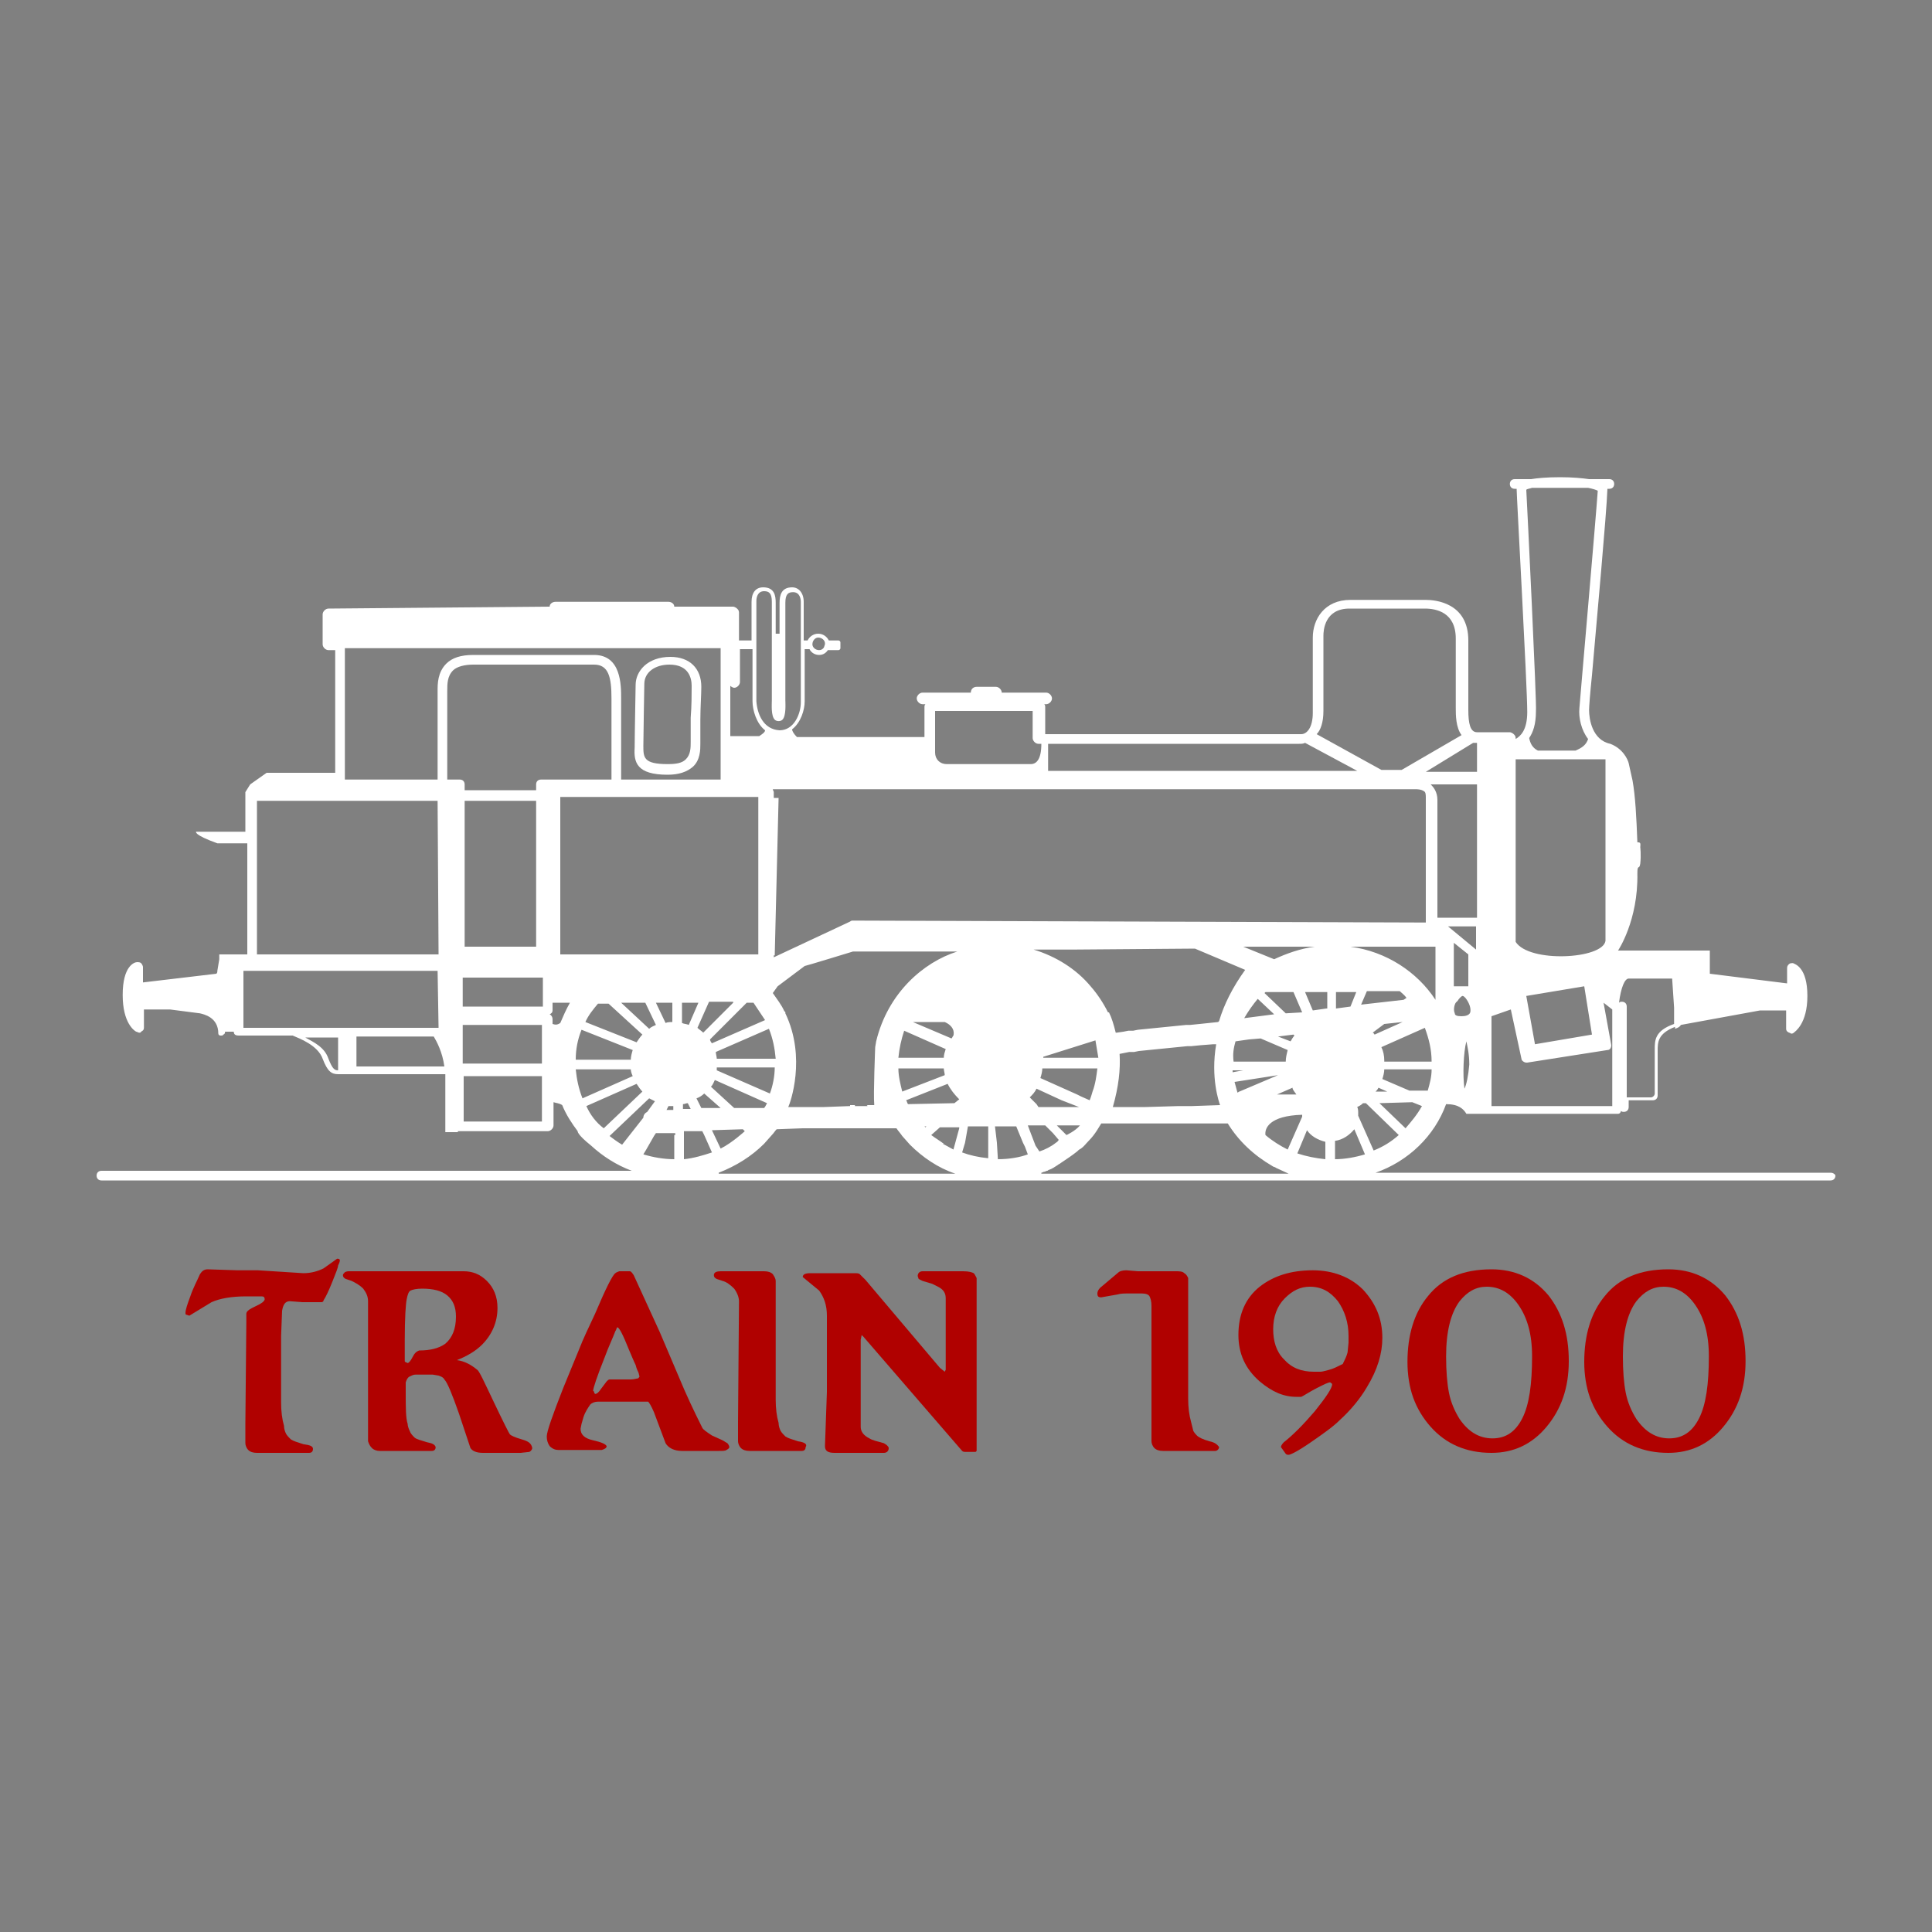 <svg xmlns="http://www.w3.org/2000/svg" xmlns:xlink="http://www.w3.org/1999/xlink" id="Layer_1" x="0px" y="0px" viewBox="0 0 200 200" style="enable-background:new 0 0 200 200;" xml:space="preserve"><rect x="0" y="0" width="200" height="200" fill="#808080" stroke="none"/><style type="text/css">	.st0{display:none;}	.st1{display:inline;}	.st2{enable-background:new    ;}	.st3{fill:#C9D300;}	.st4{fill:#FFFFFF;}	.st5{fill:none;}	.st6{fill:#B00100;}</style><g class="st0">	<g class="st1">		<g>			<g class="st2">				<g>					<path class="st3" d="M27.3,61.6c0.1,0,0.3,0,0.4,0c0.1,0,0.3,0,0.4,0c0.1,0,0.3,0,0.4,0c0.1,0,0.3,0,0.4,0.1      c0.2,0.1,0.4,0.1,0.5,0.2c0.1,0.1,0.2,0.2,0.2,0.2c0,0.1,0,0.2-0.1,0.3c-0.1,0.1-0.2,0.2-0.5,0.3c-0.1,0-0.2,0.1-0.3,0.1      c-0.1,0-0.2,0.1-0.3,0.1c-0.1,0-0.2,0-0.4,0.1c-0.1,0-0.3,0-0.4,0c-0.2,0-0.3,0-0.5,0c-0.2,0-0.3,0-0.5,0c-0.1,0-0.3,0-0.4-0.1      c-0.1,0-0.3-0.1-0.4-0.1c-0.2-0.1-0.4-0.1-0.5-0.2c-0.1-0.1-0.1-0.2-0.1-0.3c0-0.1,0.1-0.2,0.2-0.3c0.1-0.1,0.3-0.2,0.5-0.2      c0.1,0,0.2-0.1,0.3-0.1c0.1,0,0.2,0,0.3-0.1c0.1,0,0.2,0,0.3-0.1C27.1,61.6,27.2,61.6,27.3,61.6z"></path>				</g>				<g>					<path class="st3" d="M22.2,62.2C22.2,62.2,22.3,62.2,22.2,62.2c0.1,0,0.2,0,0.2,0c0,0,0.1,0,0.1,0c0,0,0.1,0,0.1,0      c0.3,0,0.5,0,0.8,0.1c0.2,0,0.4,0.1,0.6,0.1c0.1,0.1,0.3,0.1,0.3,0.2c0.1,0.1,0.1,0.2,0,0.3c-0.1,0.1-0.2,0.2-0.3,0.3      c-0.1,0.1-0.3,0.2-0.5,0.2c-0.2,0.1-0.4,0.1-0.7,0.2c-0.2,0-0.5,0.1-0.8,0.1c0,0-0.1,0-0.1,0c0,0-0.1,0-0.1,0c0,0-0.1,0-0.1,0      c0,0-0.1,0-0.1,0c-0.3,0-0.6,0-0.8-0.1c-0.2,0-0.4-0.1-0.6-0.2c-0.1-0.1-0.2-0.2-0.3-0.2c0-0.1,0-0.2,0.1-0.3      c0.1-0.1,0.2-0.2,0.3-0.2c0.1-0.1,0.3-0.1,0.5-0.2c0.2-0.1,0.4-0.1,0.6-0.1C21.7,62.2,22,62.2,22.2,62.2z"></path>				</g>				<g>					<path class="st3" d="M32.1,62.2C32.1,62.2,32.1,62.2,32.1,62.2C32.2,62.2,32.2,62.2,32.1,62.2c0.1,0,0.1,0,0.1,0c0,0,0,0,0,0      c0.3,0,0.6,0,0.9,0c0.3,0,0.5,0.1,0.8,0.1c0.2,0.1,0.4,0.1,0.6,0.2c0.2,0.1,0.3,0.2,0.3,0.3c0.1,0.1,0,0.2,0,0.3      c-0.1,0.1-0.2,0.2-0.3,0.3c-0.2,0.1-0.4,0.2-0.6,0.2c-0.3,0.1-0.5,0.1-0.9,0.1c0,0,0,0,0,0c0,0,0,0,0,0c0,0,0,0,0,0      c0,0,0,0,0,0c-0.3,0-0.7,0-1,0c-0.3,0-0.6-0.1-0.8-0.2c-0.2-0.1-0.4-0.1-0.6-0.2c-0.1-0.1-0.2-0.2-0.2-0.3c0-0.1,0-0.2,0.1-0.3      c0.1-0.1,0.2-0.2,0.4-0.2c0.2-0.1,0.4-0.1,0.6-0.2C31.6,62.3,31.8,62.3,32.1,62.2z"></path>				</g>				<g>					<path class="st3" d="M19,63.9c0.1,0,0.3,0,0.4,0c0.1,0,0.3,0,0.4,0c0.1,0,0.2,0,0.4,0c0.1,0,0.2,0,0.3,0.1      c0.2,0.1,0.4,0.1,0.5,0.2c0.1,0.1,0.2,0.2,0.2,0.3c0,0.1-0.1,0.2-0.2,0.4c-0.1,0.1-0.3,0.2-0.6,0.4c-0.1,0.1-0.3,0.1-0.5,0.2      c-0.2,0.1-0.3,0.1-0.5,0.1c-0.2,0-0.4,0.1-0.5,0.1c-0.2,0-0.4,0-0.6,0.1c-0.1,0-0.3,0-0.4,0c-0.1,0-0.3,0-0.4,0      c-0.1,0-0.3,0-0.4-0.1c-0.1,0-0.2,0-0.3-0.1c-0.2-0.1-0.4-0.2-0.5-0.3c-0.1-0.1-0.1-0.2-0.1-0.3c0-0.1,0.1-0.2,0.3-0.4      c0.1-0.1,0.4-0.2,0.6-0.3c0.1-0.1,0.3-0.1,0.4-0.2c0.2,0,0.3-0.1,0.5-0.1c0.2,0,0.3-0.1,0.5-0.1C18.6,63.9,18.8,63.9,19,63.9z"></path>				</g>				<g>					<path class="st3" d="M21.2,65.8C21.2,65.8,21.3,65.8,21.2,65.8c0.1,0,0.1,0,0.1,0c0,0,0,0,0.1,0c0,0,0,0,0.1,0      c0.4,0,0.7,0,1,0.1c0.3,0,0.6,0.1,0.8,0.2c0.2,0.1,0.4,0.2,0.5,0.3c0.1,0.1,0.1,0.3,0.1,0.5c0,0.2-0.1,0.3-0.3,0.5      c-0.2,0.2-0.4,0.3-0.7,0.4c-0.3,0.1-0.6,0.2-0.9,0.3c-0.3,0.1-0.7,0.1-1.1,0.2c0,0,0,0-0.1,0c0,0,0,0-0.1,0c0,0,0,0-0.1,0      c0,0,0,0-0.1,0c-0.4,0-0.8,0-1.1-0.1c-0.3-0.1-0.6-0.2-0.8-0.3c-0.2-0.1-0.3-0.3-0.4-0.4c-0.1-0.1,0-0.3,0-0.5      c0.1-0.2,0.2-0.3,0.4-0.4c0.2-0.1,0.4-0.3,0.7-0.4c0.3-0.1,0.6-0.2,0.9-0.3C20.5,65.9,20.9,65.8,21.2,65.8z"></path>				</g>				<g>					<path class="st3" d="M27.2,66.8C27.2,66.8,27.2,66.8,27.2,66.8c0.1,0,0.1,0,0.1,0c0,0,0,0,0.1,0c0,0,0,0,0.1,0      c0.4,0,0.8,0,1.1,0.1c0.3,0.1,0.7,0.1,0.9,0.2c0.3,0.1,0.5,0.2,0.7,0.4c0.2,0.2,0.3,0.3,0.3,0.5c0,0.2,0,0.4-0.2,0.5      c-0.1,0.2-0.3,0.3-0.6,0.5c-0.3,0.1-0.6,0.3-0.9,0.4c-0.4,0.1-0.8,0.2-1.2,0.2c0,0,0,0-0.1,0c0,0,0,0-0.1,0c0,0,0,0-0.1,0      c0,0,0,0-0.1,0c-0.5,0-0.9,0-1.3-0.1c-0.4-0.1-0.7-0.2-1-0.3c-0.3-0.1-0.5-0.3-0.6-0.5c-0.1-0.2-0.2-0.4-0.1-0.6      c0-0.2,0.1-0.4,0.3-0.5c0.2-0.2,0.4-0.3,0.6-0.4c0.3-0.1,0.6-0.2,0.9-0.3C26.5,66.9,26.8,66.9,27.2,66.8z"></path>				</g>				<g>					<path class="st3" d="M34.1,68.2c0.2,0,0.4,0,0.6,0c0.2,0,0.4,0,0.7,0.1c0.2,0,0.4,0.1,0.7,0.1c0.2,0,0.4,0.1,0.6,0.2      c0.4,0.1,0.7,0.3,1,0.5c0.3,0.2,0.5,0.4,0.6,0.6c0.1,0.2,0.2,0.4,0.1,0.7c-0.1,0.2-0.2,0.4-0.5,0.6c-0.1,0.1-0.3,0.2-0.4,0.3      c-0.2,0.1-0.3,0.1-0.5,0.2c-0.2,0.1-0.4,0.1-0.6,0.1c-0.2,0-0.4,0.1-0.6,0.1c-0.2,0-0.5,0-0.8,0c-0.3,0-0.5,0-0.8-0.1      c-0.3,0-0.5-0.1-0.7-0.2c-0.2-0.1-0.5-0.1-0.7-0.2c-0.4-0.2-0.7-0.4-0.9-0.6c-0.2-0.2-0.4-0.4-0.4-0.6c-0.1-0.2,0-0.4,0.1-0.6      c0.1-0.2,0.3-0.4,0.6-0.5c0.1-0.1,0.3-0.1,0.4-0.2c0.1-0.1,0.3-0.1,0.5-0.2c0.2,0,0.3-0.1,0.5-0.1      C33.7,68.3,33.9,68.2,34.1,68.2z"></path>				</g>				<g>					<path class="st3" d="M38.2,72.4c0.5,0,1.1,0,1.6,0.1c0.5,0.1,1,0.2,1.5,0.4c0.5,0.2,1,0.4,1.4,0.7c0.4,0.3,0.8,0.6,1,0.9      c0.3,0.4,0.4,0.7,0.5,1.1c0,0.4-0.1,0.7-0.3,1c-0.2,0.3-0.5,0.6-1,0.8c-0.4,0.2-1,0.3-1.6,0.4c0,0,0,0,0,0c0,0,0,0,0,0      c0,0,0,0,0,0c0,0,0,0,0,0c-0.6,0-1.3,0-1.9-0.1c-0.6-0.1-1.2-0.3-1.7-0.6c-0.5-0.2-1-0.5-1.4-0.8c-0.4-0.3-0.6-0.7-0.8-1      c-0.2-0.4-0.2-0.7-0.1-1c0.1-0.3,0.2-0.6,0.5-0.8c0.2-0.2,0.6-0.4,1-0.6C37.1,72.6,37.6,72.5,38.2,72.4      C38.1,72.4,38.1,72.4,38.2,72.4C38.1,72.4,38.2,72.4,38.2,72.4C38.2,72.4,38.2,72.4,38.2,72.4C38.2,72.4,38.2,72.4,38.2,72.4z"></path>				</g>				<g>					<path class="st3" d="M14.1,75.8c0.6,0,1.1,0,1.5,0.1c0.5,0.1,0.8,0.3,1.2,0.5c0.3,0.2,0.5,0.5,0.7,0.9c0.1,0.3,0.2,0.7,0.1,1.2      c-0.1,0.5-0.3,0.9-0.7,1.3c-0.4,0.4-0.8,0.8-1.3,1.2c-0.5,0.4-1.2,0.7-1.8,0.9c-0.7,0.2-1.4,0.4-2.1,0.4c-0.7,0-1.3,0-1.8-0.2      c-0.5-0.2-0.9-0.4-1.2-0.7c-0.3-0.3-0.4-0.7-0.4-1.1c0-0.4,0.1-0.8,0.3-1.3c0.2-0.4,0.6-0.9,1-1.2c0.4-0.4,0.9-0.7,1.4-1      c0.5-0.3,1.1-0.5,1.6-0.7C12.9,75.9,13.5,75.8,14.1,75.8z"></path>				</g>				<g>					<path class="st3" d="M34,77.9c0.3,0,0.7,0,1,0c0.3,0,0.7,0.1,1,0.2c0.4,0.1,0.7,0.2,1,0.3c0.3,0.1,0.7,0.3,1,0.5      c0.6,0.3,1.1,0.8,1.5,1.2c0.4,0.5,0.7,1,0.9,1.5c0.2,0.5,0.2,1.1,0.2,1.6c-0.1,0.5-0.3,1.1-0.8,1.5c-0.2,0.2-0.4,0.4-0.6,0.6      c-0.2,0.2-0.5,0.3-0.8,0.4C38.3,85.9,38,86,37.7,86c-0.3,0.1-0.6,0.1-1,0.1c-0.4,0-0.9,0-1.3,0c-0.4-0.1-0.9-0.1-1.3-0.3      c-0.4-0.1-0.8-0.3-1.2-0.5c-0.4-0.2-0.8-0.4-1.1-0.7c-0.6-0.5-1-1-1.3-1.5c-0.3-0.5-0.4-1.1-0.5-1.6c0-0.5,0.1-1,0.3-1.4      c0.2-0.4,0.6-0.8,1-1.2c0.2-0.1,0.4-0.3,0.6-0.4c0.2-0.1,0.4-0.2,0.7-0.3c0.2-0.1,0.5-0.1,0.7-0.2C33.5,78,33.8,78,34,77.9z"></path>				</g>				<g>					<path class="st3" d="M22.4,79.5c0.7,0,1.3,0,1.9,0.2c0.6,0.1,1.1,0.4,1.6,0.7c0.5,0.3,0.9,0.7,1.1,1.1c0.3,0.5,0.5,1,0.5,1.6      c0.1,0.6-0.1,1.2-0.3,1.8c-0.3,0.6-0.6,1.2-1.2,1.7c-0.5,0.5-1.2,1-1.9,1.3c-0.7,0.3-1.5,0.5-2.4,0.6c-0.8,0.1-1.6-0.1-2.3-0.3      c-0.7-0.2-1.3-0.6-1.7-1.1c-0.4-0.4-0.8-1-0.9-1.5c-0.2-0.6-0.2-1.2,0-1.8c0.1-0.6,0.4-1.2,0.8-1.7c0.4-0.5,0.8-0.9,1.3-1.3      c0.5-0.4,1.1-0.7,1.7-0.9C21.1,79.6,21.7,79.5,22.4,79.5z"></path>				</g>			</g>		</g>	</g>	<g class="st1">		<path class="st3" d="M92.9,85.1l-0.4,3.1c0,0.1-0.1,0.1-0.1,0.1H92c-0.1,0-0.1,0-0.1-0.1v0l0.4-3.1c0,0,0-0.2,0-0.4   c0-0.2,0-0.3-0.1-0.4c-0.1-0.1-0.3-0.2-0.6-0.2c-0.8,0-1.7,0.2-1.7,0.2l-0.5,3.8c0,0.1-0.1,0.1-0.1,0.1h-0.4c-0.1,0-0.1,0-0.1-0.1   c0,0,0,0,0-0.1l0.4-3c0,0,0-0.3,0-0.4c0-0.2-0.1-0.3-0.1-0.4c-0.1-0.1-0.3-0.2-0.6-0.2c-0.8,0-1.7,0.2-1.7,0.2l-0.5,3.8   c0,0.1-0.1,0.1-0.1,0.1h-0.4c-0.1,0-0.1,0-0.1-0.1v0l0.4-3.6c0-0.4,0.1-0.5,0.5-0.7c0.5-0.2,1.4-0.3,1.9-0.3   c0.6,0,0.9,0.1,1.1,0.3c0.5-0.2,1.5-0.3,2-0.3c0.5,0,0.9,0.1,1.1,0.3c0.2,0.2,0.2,0.4,0.2,0.7C93,84.8,92.9,85.1,92.9,85.1"></path>		<path class="st3" d="M96.7,84.5c-0.2-0.2-0.5-0.3-0.9-0.3c-0.9,0-1.3,0.4-1.4,1.1c-0.1,0.4-0.2,1.1-0.2,1.5c0,0.4,0.1,0.7,0.3,0.8   c0.2,0.1,0.5,0.2,0.9,0.2c1.3,0,1.4-0.7,1.6-1.8c0-0.3,0.1-0.6,0.1-0.8C96.9,85,96.9,84.7,96.7,84.5 M97.6,86.1   c-0.2,1.3-0.5,2.4-2.3,2.4c-0.7,0-1.2-0.2-1.4-0.4c-0.3-0.3-0.4-0.7-0.4-1.2c0-0.5,0.1-1.2,0.2-1.7c0.2-0.9,0.8-1.5,2.2-1.5   c0.7,0,1.2,0.2,1.4,0.4c0.3,0.3,0.4,0.7,0.4,1.2C97.7,85.6,97.6,85.8,97.6,86.1"></path>		<path class="st3" d="M100.2,88.2c0,0.1-0.1,0.1-0.2,0.1h-0.9c-0.1,0-0.1-0.1-0.2-0.1L98,83.9v0c0-0.1,0-0.1,0.1-0.1h0.5   c0.1,0,0.1,0,0.1,0.1l0.7,4h0.2l1.6-4c0-0.1,0.1-0.1,0.1-0.1h0.6c0.1,0,0.1,0,0.1,0.1c0,0,0,0.1,0,0.1L100.2,88.2z"></path>		<path class="st3" d="M103.5,82.9c0,0.1-0.1,0.1-0.1,0.1h-0.4c-0.1,0-0.1,0-0.1-0.1v0l0.1-0.9c0-0.1,0.1-0.1,0.1-0.1h0.4   c0.1,0,0.1,0,0.1,0.1v0L103.5,82.9z M102.8,88.3c0,0.1-0.1,0.1-0.1,0.1h-0.4c-0.1,0-0.1,0-0.1-0.1v0l0.5-4.3   c0-0.1,0.1-0.1,0.1-0.1h0.4c0.1,0,0.1,0,0.1,0.1v0L102.8,88.3z"></path>		<path class="st3" d="M108.1,85.2l-0.4,3.1c0,0.1-0.1,0.1-0.1,0.1h-0.4c-0.1,0-0.1,0-0.1-0.1c0,0,0,0,0-0.1l0.4-3c0,0,0-0.2,0-0.4   c0-0.2-0.1-0.3-0.1-0.4c-0.1-0.1-0.3-0.2-0.6-0.2c-0.8,0-1.7,0.2-1.7,0.2l-0.5,3.8c0,0.1-0.1,0.1-0.1,0.1H104   c-0.1,0-0.1,0-0.1-0.1v0l0.4-3.6c0-0.4,0.1-0.5,0.5-0.7c0.5-0.2,1.4-0.3,1.9-0.3c0.6,0,0.9,0.1,1.1,0.3c0.1,0.2,0.2,0.4,0.2,0.7   C108.1,84.9,108.1,85.2,108.1,85.2"></path>		<path class="st3" d="M118.6,84.5c-0.2-0.2-0.5-0.2-0.8-0.2c-0.5,0-1.3,0.2-1.3,0.2l-0.4,3.3c0,0,0.5,0.2,1.2,0.2   c1,0,1.4-0.5,1.6-1.8c0-0.3,0.1-0.5,0.1-0.7C118.9,84.9,118.8,84.6,118.6,84.5 M119.6,86.1c-0.2,1.7-0.8,2.4-2.3,2.4   c-0.5,0-1-0.1-1.3-0.2l0,0.5l-0.1,1.1c0,0.1,0,0.1-0.1,0.1l-0.5,0.1h0c-0.1,0-0.1,0-0.1-0.1v0l0.7-5.5c0-0.4,0.1-0.5,0.5-0.7   c0.5-0.2,1.2-0.3,1.7-0.3c0.6,0,1,0.1,1.2,0.4c0.3,0.3,0.4,0.7,0.4,1.3C119.6,85.6,119.6,85.8,119.6,86.1"></path>		<path class="st3" d="M122.3,84.2c-1.2,0-1.5,0.9-1.5,1.9c1.8-0.1,2.6,0,2.6-1C123.4,84.5,123,84.2,122.3,84.2 M120.8,86.6   c0,0,0,0.1,0,0.2c0,0.9,0.6,1.1,1.4,1.1c0.4,0,0.9-0.1,1.3-0.2c0,0,0,0,0.1,0c0,0,0.1,0,0.1,0.1l0.1,0.3v0c0,0.1,0,0.1-0.1,0.1   c-0.5,0.2-1,0.3-1.6,0.3c-1.8,0-1.9-1.1-1.9-1.9c0-0.9,0.3-1.9,0.7-2.4c0.4-0.4,0.9-0.6,1.7-0.6c0.9,0,1.7,0.3,1.7,1.4   C124.1,86.5,123,86.6,120.8,86.6"></path>		<path class="st3" d="M127.6,84.5c-0.2-0.2-0.5-0.3-0.9-0.3c-0.9,0-1.3,0.4-1.4,1.1c-0.1,0.4-0.2,1.1-0.2,1.5   c0,0.4,0.1,0.7,0.3,0.8c0.2,0.1,0.5,0.2,0.9,0.2c1.3,0,1.4-0.7,1.6-1.8c0-0.3,0.1-0.6,0.1-0.8C127.9,85,127.8,84.7,127.6,84.5    M128.5,86.1c-0.2,1.3-0.5,2.4-2.3,2.4c-0.7,0-1.2-0.2-1.4-0.4c-0.3-0.3-0.4-0.7-0.4-1.2c0-0.5,0.1-1.2,0.2-1.7   c0.2-0.9,0.8-1.5,2.2-1.5c0.7,0,1.2,0.2,1.4,0.4c0.3,0.3,0.4,0.7,0.4,1.2C128.6,85.6,128.6,85.8,128.5,86.1"></path>		<path class="st3" d="M132.2,84.5c-0.2-0.2-0.5-0.2-0.8-0.2c-0.5,0-1.3,0.2-1.3,0.2l-0.4,3.3c0,0,0.5,0.2,1.2,0.2   c1,0,1.4-0.5,1.6-1.8c0-0.3,0.1-0.5,0.1-0.7C132.5,84.9,132.4,84.6,132.2,84.5 M133.2,86.1c-0.2,1.7-0.8,2.4-2.3,2.4   c-0.5,0-1-0.1-1.3-0.2l0,0.5l-0.1,1.1c0,0.1,0,0.1-0.1,0.1l-0.5,0.1h0c-0.1,0-0.1,0-0.1-0.1v0l0.7-5.5c0-0.4,0.1-0.5,0.5-0.7   c0.5-0.2,1.2-0.3,1.7-0.3c0.6,0,1,0.1,1.2,0.4c0.3,0.3,0.4,0.7,0.4,1.3C133.2,85.6,133.2,85.8,133.2,86.1"></path>		<path class="st3" d="M135.1,88.3c0,0.1,0,0.1-0.1,0.1c-0.1,0-0.3,0.1-0.6,0.1c-0.4,0-0.8-0.2-0.8-0.7c0-0.2,0-0.3,0-0.5l0.6-5.3   c0-0.1,0-0.1,0.1-0.1l0.5-0.1h0c0.1,0,0.1,0,0.1,0.1v0l-0.7,5.3c0,0.1,0,0.3,0,0.4c0,0.2,0.2,0.3,0.4,0.3c0.1,0,0.3,0,0.3,0   c0,0,0.1,0,0.1,0.1L135.1,88.3L135.1,88.3z"></path>		<path class="st3" d="M137.8,84.2c-1.2,0-1.5,0.9-1.5,1.9c1.8-0.1,2.6,0,2.6-1C138.9,84.5,138.5,84.2,137.8,84.2 M136.2,86.6   c0,0,0,0.1,0,0.2c0,0.9,0.6,1.1,1.4,1.1c0.4,0,0.9-0.1,1.3-0.2c0,0,0,0,0.1,0c0,0,0.1,0,0.1,0.1l0.1,0.3v0c0,0.1,0,0.1-0.1,0.1   c-0.5,0.2-1,0.3-1.6,0.3c-1.8,0-1.9-1.1-1.9-1.9c0-0.9,0.3-1.9,0.7-2.4c0.4-0.4,0.9-0.6,1.7-0.6c0.9,0,1.7,0.3,1.7,1.4   C139.6,86.5,138.5,86.6,136.2,86.6"></path>		<path class="st3" d="M112.9,84.3c0-0.2-0.1-0.4-0.5-0.5c-0.3-0.1-0.8-0.2-1.4-0.2c-1.6,0-2.1,0.7-2.3,2.4c0,0.3-0.1,0.6-0.1,0.8   c0,0.5,0.1,0.9,0.4,1.2c0.3,0.3,0.8,0.4,1.4,0.4c0.7,0,1-0.1,1.3-0.2l-0.2,0.5c-0.1,1-0.3,1.7-1.4,1.7l0,0.5c1.4-0.1,1.8-0.9,2-2   c0,0,0,0,0,0l0-0.2c0,0,0,0,0-0.1h0l0.5-4.3C112.9,84.5,112.9,84.4,112.9,84.3z M111.8,87.8c0,0-0.5,0.2-1.2,0.2   c-0.4,0-0.7,0-0.9-0.2c-0.2-0.2-0.3-0.5-0.3-1c0-0.2,0-0.4,0-0.7c0.2-1.6,0.7-1.9,1.6-1.9c0.6,0,1.2,0.2,1.2,0.2L111.8,87.8z"></path>	</g>	<g class="st1">		<path class="st4" d="M58.2,63.9c-0.1,0.2-0.2,0.3-0.3,0.3c0,0-0.1,0-0.1,0c-0.8-0.2-2.1-0.5-3.7-0.5c-0.8,0-1.7,0.1-2.3,0.5   c-0.5,0.3-0.7,0.9-0.7,1.5c0,0.7,0.4,1.1,1,1.3c0.5,0.2,1.2,0.3,1.8,0.4c1,0.1,2.1,0.3,2.9,0.8c0.7,0.5,1.2,1.2,1.2,2.5   c0,1.2-0.4,2.4-1.3,3.3c-1.1,1.1-2.8,1.5-4.6,1.5c-2.4,0-4.1-0.5-4.5-0.7c-0.2-0.1-0.2-0.2-0.2-0.3c0-0.1,0-0.1,0-0.1l0.4-1.2   c0.1-0.2,0.2-0.2,0.3-0.2c0,0,0.1,0,0.1,0c0.4,0.1,2.2,0.6,3.9,0.6c0.9,0,1.8-0.2,2.4-0.7c0.4-0.4,0.6-1,0.6-1.5   c0-0.7-0.3-1-0.8-1.3c-0.5-0.3-1.2-0.3-2.1-0.5c-1.1-0.2-2.2-0.4-3.1-1c-0.6-0.5-1-1.2-1-2.2c0-1.2,0.4-2.4,1.2-3.2   c1.1-1.1,2.7-1.4,4.5-1.4c2.1,0,3.8,0.5,4.2,0.6c0.2,0.1,0.3,0.2,0.3,0.3c0,0,0,0.1,0,0.1L58.2,63.9z"></path>		<path class="st4" d="M63,71c-0.6,0.1-1.1,0.2-1.4,0.6c-0.2,0.3-0.3,0.7-0.3,1.1c0,0.5,0.2,0.8,0.5,0.9c0.4,0.3,0.9,0.3,1.4,0.3   c0.7,0,1.3-0.1,1.7-0.3l0.4-3L63,71z M67.9,69.1l-0.5,4.3c-0.2,1.3-0.6,1.6-1.9,1.9c-0.7,0.1-1.5,0.3-2.6,0.3   c-1,0-2.1-0.1-2.9-0.5c-0.6-0.3-1.1-1-1.1-2c0-0.8,0.2-1.8,0.8-2.4c0.6-0.7,1.6-0.9,2.5-1l3.3-0.5l0.1-0.6c0-0.2,0-0.3,0-0.4   c0-0.3-0.1-0.5-0.4-0.6c-0.3-0.1-0.7-0.2-1.3-0.2c-1.2,0-2.6,0.4-3.2,0.5c-0.1,0-0.1,0-0.1,0c-0.1,0-0.2,0-0.2-0.2l-0.1-1.1v0   c0-0.2,0.1-0.3,0.2-0.3c0.5-0.2,2.2-0.6,4-0.6c1.3,0,2.1,0.2,2.7,0.5c0.7,0.4,0.9,1,0.9,1.7C68.1,68.1,68,68.6,67.9,69.1"></path>		<path class="st4" d="M90.9,67.3c0,0.1-0.1,0.2-0.3,0.2h-0.1c-0.2,0-1.3-0.3-2.3-0.3c-0.5,0-1,0.1-1.4,0.3c-0.4,0.2-0.6,0.6-0.6,1   c0,0.4,0.2,0.7,0.5,0.8c0.3,0.1,0.8,0.2,1.3,0.3c0.8,0.1,1.6,0.3,2.1,0.8c0.4,0.4,0.6,0.9,0.6,1.7c0,0.8-0.3,1.7-0.8,2.3   c-0.8,0.9-2.1,1.2-3.5,1.2c-1.6,0-3-0.4-3.2-0.5c-0.1,0-0.2-0.1-0.2-0.2c0,0,0-0.1,0-0.1l0.3-1c0.1-0.1,0.1-0.2,0.2-0.2h0.1   c0.2,0.1,1.5,0.5,2.7,0.5c0.6,0,1.2-0.1,1.5-0.5c0.3-0.3,0.4-0.6,0.4-0.9c0-0.5-0.2-0.7-0.6-0.8c-0.3-0.1-0.6-0.1-1-0.2   c-0.6-0.1-1.5-0.2-2.1-0.7C84.2,70.3,84,69.7,84,69c0-0.9,0.3-1.8,0.9-2.4c0.9-0.9,2.3-1,3.4-1c1.5,0,2.6,0.3,2.9,0.4   c0.1,0,0.2,0.1,0.2,0.2v0.1L90.9,67.3z"></path>		<path class="st4" d="M106.2,74.9c0,0.2-0.2,0.3-0.3,0.3h-7.8c-0.1,0-0.3-0.1-0.3-0.2v0l1.6-12.8c0-0.2,0.1-0.2,0.3-0.3l2.1-0.3   h0.1c0.1,0,0.2,0.1,0.2,0.2v0l-1.4,11.3h5.5c0.1,0,0.3,0.1,0.3,0.3v0L106.2,74.9z"></path>		<path class="st4" d="M125.7,68.9L125,75c0,0.2-0.1,0.3-0.3,0.3h-1.9c-0.2,0-0.3-0.1-0.3-0.2v0l0.7-5.9c0-0.3,0.1-0.5,0.1-0.8v0   c0-0.3-0.1-0.5-0.2-0.7c-0.2-0.2-0.5-0.3-1-0.3c-1.1,0-2.3,0.3-2.3,0.3l-0.9,7.5c0,0.2-0.1,0.3-0.3,0.3h-1.8   c-0.2,0-0.3-0.1-0.3-0.2v0l1-7.8c0.1-0.7,0.5-0.9,1.5-1.2c1-0.3,2.5-0.5,3.7-0.5c1.1,0,1.9,0.1,2.5,0.5c0.5,0.3,0.7,0.9,0.7,1.6   C125.8,68.1,125.8,68.5,125.7,68.9"></path>		<path class="st4" d="M132.9,67.2c0,0.2-0.2,0.3-0.3,0.3H130l-0.5,4.4c0,0.3-0.1,0.6-0.1,0.9c0,0.3,0.1,0.5,0.2,0.6   c0.2,0.1,0.5,0.2,0.9,0.2c0.6,0,1.1-0.1,1.4-0.2h0.1c0.1,0,0.2,0.1,0.2,0.2l0.1,1v0c0,0.2-0.1,0.3-0.3,0.3   c-0.3,0.1-1.1,0.3-2.3,0.3c-1,0-1.8-0.2-2.2-0.7c-0.4-0.3-0.5-0.9-0.5-1.5c0-0.4,0.1-0.8,0.1-1.3l1.1-8.7c0-0.2,0.1-0.3,0.3-0.4   l1.8-0.3h0.1c0.1,0,0.2,0.1,0.2,0.2v0.1l-0.4,2.9h2.6c0.2,0,0.3,0.1,0.3,0.2v0L132.9,67.2z"></path>		<path class="st4" d="M141.8,67.1c0,0.1,0,0.2-0.2,0.4l-5.3,6h4.5c0.2,0,0.3,0.1,0.3,0.2v0l-0.1,1.2c0,0.2-0.1,0.3-0.3,0.3h-7.2   c-0.2,0-0.3-0.1-0.3-0.2v0l0.1-1.1c0-0.2,0.1-0.3,0.2-0.4l5.2-6h-4.4c-0.2,0-0.3-0.1-0.3-0.2v0l0.1-1.2c0-0.2,0.1-0.3,0.3-0.3h7.2   c0.1,0,0.3,0.1,0.3,0.2v0L141.8,67.1z"></path>		<path class="st4" d="M71.5,74.9c0,0.2-0.2,0.3-0.3,0.3h-1.8c-0.1,0-0.3-0.1-0.3-0.2v0l1.6-12.8c0-0.2,0.1-0.2,0.3-0.3l1.9-0.2h0.1   c0.1,0,0.2,0.1,0.2,0.2v0L71.5,74.9z"></path>		<path class="st4" d="M82.5,68.5c0-2.4-1.6-3-3.9-3c-1.5,0-2.8,0.4-3.6,1.3c-0.7,0.9-1.4,2.8-1.4,4.7c0,2.3,0.9,3.9,4.2,3.9   c1.2,0,2.4-0.2,3.6-0.6c0.1-0.1,0.2-0.1,0.2-0.3v-0.1l-0.1-0.9c0-0.2-0.1-0.3-0.2-0.3c0,0,0,0-0.1,0c-0.6,0.1-1.6,0.5-2.6,0.5   c-0.8,0-1.4-0.1-1.8-0.3c-0.4-0.2-0.7-0.6-0.7-1.1c0,0-0.1-0.4,0.3-0.5c0.4-0.1,1-0.2,1-0.2l2.8-0.5   C82.5,70.8,82.5,68.5,82.5,68.5z M78.5,67.1c1.1,0,1.7,0.4,1.7,1.5c0,0.6-0.2,1-0.6,1.1l-3.3,0.5l-0.3,0l0,0   C76.2,68.6,76.6,67.1,78.5,67.1z"></path>		<path class="st4" d="M116.2,68.5c0-2.4-1.6-3-3.9-3c-1.5,0-2.8,0.4-3.6,1.3c-0.7,0.9-1.4,2.8-1.4,4.7c0,2.3,0.9,3.9,4.2,3.9   c1.2,0,2.4-0.2,3.6-0.6c0.1-0.1,0.2-0.1,0.2-0.3v-0.1l-0.1-0.9c0-0.2-0.1-0.3-0.2-0.3c0,0,0,0-0.1,0c-0.6,0.1-1.6,0.5-2.6,0.5   c-0.8,0-1.4-0.1-1.8-0.3c-0.4-0.2-0.7-0.6-0.7-1.1c0,0-0.1-0.4,0.3-0.5c0.4-0.1,1-0.2,1-0.2l2.8-0.5   C116.1,70.8,116.2,68.5,116.2,68.5z M112.2,67.1c1,0,1.7,0.4,1.7,1.5c0,0.6-0.2,1-0.6,1.1l-3.3,0.5l-0.3,0l0,0   C109.9,68.6,110.3,67.1,112.2,67.1z"></path>		<g>			<path class="st4" d="M96.3,70.6c0,0.2-0.2,0.3-0.4,0.3h-3.1c-0.1,0-0.3-0.1-0.3-0.3v0l0.1-1c0-0.2,0.2-0.3,0.4-0.3h3.1    c0.2,0,0.3,0.1,0.3,0.3v0L96.3,70.6z"></path>		</g>	</g></g><g>	<g>		<path class="st5" d="M172.2,133.1c-1.1,0-2,0.5-2.8,1.5c-0.9,1.3-1.4,3.2-1.4,5.7c0,1.5,0.1,2.8,0.3,3.8c0.2,1,0.6,1.9,1.1,2.7   c0.8,1.3,1.9,2,3.4,2c1.3,0,2.3-0.7,3.1-2.1c0.7-1.4,1.1-3.5,1.1-6.5c0-2.3-0.5-4-1.4-5.3C174.6,133.8,173.5,133.1,172.2,133.1z"></path>		<path class="st5" d="M46.3,134.1c-0.6-0.5-1.5-0.7-2.6-0.7c-0.6,0-1,0.1-1.2,0.2c-0.2,0.1-0.3,0.4-0.4,0.9   c-0.1,0.5-0.2,1.9-0.2,4.3v1v1.1c0,0.1,0.1,0.2,0.3,0.2c0.2,0,0.4-0.2,0.5-0.6c0.2-0.4,0.4-0.6,0.7-0.7c1.1,0,2-0.2,2.7-0.7   c0.7-0.6,1.1-1.5,1.1-2.8C47.2,135.3,46.9,134.6,46.3,134.1z"></path>		<path class="st5" d="M65.9,141.1c-0.1-0.4-0.4-0.9-0.7-1.6c-0.6-1.5-1-2.3-1.2-2.3c-0.1,0.2-0.1,0.3-0.2,0.4   c-0.3,0.7-0.7,1.6-1.1,2.7c-0.8,2-1.1,3.1-1.2,3.5c0,0.1,0,0.1,0.1,0.1c0,0,0.1,0.1,0.1,0.2c0.2,0,0.4-0.2,0.6-0.5l0.6-0.8   c0.1-0.1,0.2-0.1,0.3-0.2h0.9h0.7h0.6c0.3,0,0.5,0,0.7-0.1c0.1,0,0.2-0.2,0.2-0.3l-0.1-0.4C66.1,141.7,66,141.5,65.9,141.1z"></path>		<path class="st5" d="M154,133.1c-1.1,0-2,0.5-2.8,1.5c-0.9,1.3-1.4,3.2-1.4,5.7c0,1.5,0.1,2.8,0.3,3.8c0.2,1,0.6,1.9,1.1,2.7   c0.8,1.3,1.9,2,3.4,2c1.3,0,2.3-0.7,3.1-2.1c0.7-1.4,1.1-3.5,1.1-6.5c0-2.3-0.5-4-1.4-5.3C156.3,133.8,155.3,133.1,154,133.1z"></path>		<path class="st5" d="M135.6,133.2c-0.9,0-1.8,0.4-2.6,1.2c-0.8,0.8-1.2,1.9-1.2,3.2c0,1.2,0.4,2.3,1.1,3.1   c0.8,0.8,1.8,1.3,3.1,1.3h0.6c0.3,0,0.6-0.1,0.9-0.2c0.4-0.1,0.8-0.3,1.4-0.6c0.2-0.4,0.4-0.8,0.5-1.2l0.1-1v-0.7   c0-1.4-0.4-2.7-1.1-3.6C137.7,133.7,136.8,133.2,135.6,133.2z"></path>		<path class="st6" d="M34.9,130.3l-1.4,1c-0.6,0.3-1.3,0.5-2.1,0.5l-4.7-0.3h-2.1l-3.1-0.1c-0.4,0-0.6,0.2-0.8,0.5   c-0.3,0.7-0.7,1.4-1,2.3c-0.3,0.8-0.5,1.4-0.5,1.7c0,0.1,0,0.2,0.1,0.2l0.3,0.1l2.3-1.4c0.9-0.4,2.1-0.6,3.6-0.6h1.6   c0.2,0,0.3,0.1,0.3,0.3c0,0.1-0.1,0.2-0.2,0.3l-0.3,0.2l-0.8,0.4c-0.4,0.2-0.6,0.4-0.6,0.6v0.9l-0.1,10.5v2c0,0.2,0.1,0.5,0.3,0.7   c0.2,0.2,0.5,0.3,0.9,0.3h0.3h5.1c0.3,0,0.4-0.2,0.4-0.4c0-0.3-0.3-0.4-1-0.5c-0.6-0.2-1-0.3-1.3-0.5c-0.2-0.2-0.4-0.4-0.5-0.6   c-0.1-0.2-0.2-0.5-0.2-0.8c-0.2-0.7-0.3-1.5-0.3-2.4v-3v-3.9l0.1-2.6c0.1-0.6,0.3-1,0.8-1l1.3,0.1h1.3h0.7c0.1,0,0.2-0.1,0.2-0.2   c0.2-0.3,0.5-0.9,0.9-1.9c0.4-1,0.6-1.5,0.6-1.7C35.3,130.4,35.2,130.3,34.9,130.3z"></path>		<path class="st6" d="M54,149c-0.7-0.2-1.1-0.4-1.2-0.5c-0.1-0.1-0.7-1.3-1.7-3.4c-1-2.1-1.5-3.2-1.7-3.3c-0.6-0.5-1.3-0.9-2.1-1   c1-0.4,1.9-0.9,2.6-1.6c1-1,1.6-2.3,1.6-3.8c0-1.2-0.4-2.1-1.1-2.8c-0.7-0.7-1.5-1-2.4-1H36.2c-0.2,0-0.3,0-0.5,0.1   c-0.1,0.1-0.2,0.2-0.2,0.3c0,0.2,0.1,0.3,0.3,0.4l0.6,0.2c0.4,0.2,0.8,0.4,1.2,0.8c0.3,0.4,0.5,0.8,0.5,1.3v12.5v2   c0.1,0.3,0.2,0.5,0.4,0.7c0.2,0.2,0.5,0.3,0.8,0.3h0.3h5.1c0.3,0,0.4-0.2,0.4-0.4c-0.1-0.3-0.4-0.4-0.9-0.5   c-0.6-0.2-1.1-0.3-1.3-0.5c-0.2-0.2-0.4-0.4-0.5-0.7c-0.1-0.2-0.2-0.5-0.2-0.7c-0.2-0.6-0.2-1.7-0.2-3.3v-1   c0.1-0.3,0.2-0.5,0.4-0.6c0.2-0.1,0.4-0.2,0.6-0.2c0.2,0,0.5,0,1,0h0.8l0.6,0.1c0.3,0.1,0.5,0.2,0.6,0.4c0.3,0.3,0.8,1.5,1.5,3.5   l1.2,3.6c0.2,0.3,0.6,0.5,1.3,0.5h3.9l0.9-0.1c0.2-0.1,0.3-0.3,0.3-0.4C55,149.4,54.7,149.2,54,149z M46.1,139.1   c-0.7,0.5-1.6,0.7-2.7,0.7c-0.3,0.1-0.5,0.3-0.7,0.7c-0.2,0.4-0.4,0.6-0.5,0.6c-0.2-0.1-0.3-0.1-0.3-0.2v-1.1v-1   c0-2.4,0.1-3.8,0.2-4.3c0.1-0.5,0.2-0.8,0.4-0.9c0.2-0.1,0.6-0.2,1.2-0.2c1.1,0,2,0.2,2.6,0.7c0.6,0.5,0.9,1.2,0.9,2.2   C47.2,137.6,46.8,138.5,46.1,139.1z"></path>		<path class="st6" d="M74.8,149.1l-1.1-0.5c-0.6-0.4-0.9-0.6-1-0.8c-0.9-1.8-1.7-3.5-2.4-5.2l-2-4.7l-2.7-5.9   c-0.2-0.3-0.3-0.4-0.4-0.4h-1.1c-0.2,0.1-0.3,0.1-0.4,0.2c-0.3,0.2-1,1.6-2.1,4.2c-0.6,1.3-1.2,2.5-1.7,3.8l-1.6,3.9   c-1.1,2.8-1.7,4.5-1.7,5c0,0.4,0.1,0.7,0.3,1c0.3,0.3,0.6,0.4,0.9,0.4h4.5c0.3-0.1,0.5-0.2,0.5-0.4c-0.1-0.2-0.5-0.4-1.4-0.6   c-0.9-0.2-1.3-0.6-1.3-1.2l0.1-0.5l0.2-0.7c0.2-0.6,0.5-1,0.7-1.3c0.2-0.2,0.5-0.3,0.8-0.3h5.2c0.1,0.1,0.3,0.4,0.6,1.1l1.2,3.2   c0.3,0.5,0.9,0.8,1.7,0.8h3.8c0.4,0,0.7,0,0.8-0.1c0.2-0.1,0.3-0.2,0.3-0.3c0-0.1-0.1-0.3-0.2-0.4L74.8,149.1z M66,142.7   c-0.1,0-0.4,0.1-0.7,0.1h-0.6h-0.7h-0.9c-0.1,0-0.2,0.1-0.3,0.2l-0.6,0.8c-0.2,0.3-0.4,0.5-0.6,0.5c-0.1-0.1-0.1-0.2-0.1-0.2   c0,0,0-0.1-0.1-0.1c0-0.3,0.4-1.5,1.2-3.5c0.4-1.1,0.8-1.9,1.1-2.7c0.1-0.1,0.1-0.3,0.2-0.4c0.2,0,0.6,0.8,1.2,2.3   c0.3,0.7,0.5,1.2,0.7,1.6c0.1,0.4,0.2,0.6,0.3,0.8l0.1,0.4C66.2,142.5,66.1,142.7,66,142.7z"></path>		<path class="st6" d="M82.6,149.2c-0.6-0.2-1-0.3-1.3-0.5c-0.2-0.2-0.4-0.4-0.5-0.6c-0.1-0.2-0.2-0.5-0.2-0.8   c-0.2-0.7-0.3-1.5-0.3-2.4v-3v-7.2v-2.1c0-0.2-0.1-0.4-0.3-0.7c-0.2-0.2-0.5-0.3-0.9-0.3h-2.6h-1.9c-0.4,0-0.7,0.1-0.7,0.4   c0,0.2,0.1,0.3,0.3,0.4l0.6,0.2c0.4,0.1,0.8,0.4,1.2,0.8c0.3,0.4,0.5,0.9,0.5,1.3l-0.1,12.5v2c0,0.2,0.1,0.5,0.3,0.7   c0.2,0.2,0.5,0.3,0.9,0.3h0.3h5.1c0.3,0,0.4-0.2,0.4-0.4C83.6,149.5,83.3,149.3,82.6,149.2z"></path>		<path class="st6" d="M100.8,131.8c-0.2-0.1-0.5-0.2-1.1-0.2h-1h-3.2c-0.3,0-0.5,0.2-0.5,0.5l0.1,0.3l0.4,0.2l1,0.3l0.6,0.3   c0.6,0.3,0.8,0.7,0.8,1.2v7v0.4l-0.1,0.2l-0.5-0.4l-7.7-9.1c-0.3-0.3-0.5-0.5-0.6-0.6c-0.1-0.1-0.3-0.1-0.6-0.1h-4.5   c-0.5,0-0.8,0.1-0.8,0.4l1.7,1.4c0.5,0.7,0.8,1.5,0.8,2.6c0,0.4,0,1,0,1.8c0,0.8,0,1.4,0,1.9v4.2l-0.2,5.6c0,0.5,0.3,0.7,1,0.7   h0.9h1h3.2c0.3,0,0.5-0.2,0.5-0.5c0-0.1-0.1-0.2-0.2-0.3l-0.3-0.2c-0.7-0.2-1.2-0.3-1.5-0.5c-0.6-0.3-0.9-0.7-0.9-1.2v-8.6v-0.4   l0.1-0.5l0.2,0.2l10.2,11.8c0.1,0.1,0.2,0.1,0.5,0.1h0.8h0.1l0.1-0.1v-17.9C101,132.1,100.9,131.9,100.8,131.8z"></path>		<path class="st6" d="M125.2,149.2c-0.7-0.2-1.1-0.4-1.3-0.6c-0.3-0.3-0.4-0.5-0.4-0.6l-0.2-0.8c-0.2-0.7-0.3-1.5-0.3-2.4v-3v-6.4   v-2v-1.1c-0.1-0.2-0.2-0.4-0.4-0.5c-0.2-0.2-0.5-0.2-0.9-0.2h-2.2h-1.7l-1.2-0.1c-0.4,0-0.7,0.1-0.8,0.2l-1.9,1.6   c-0.2,0.2-0.3,0.4-0.3,0.6c0,0.3,0.1,0.4,0.4,0.4l1.7-0.3c0.3-0.1,0.7-0.1,1.1-0.1h1.4c0.4,0,0.7,0.1,0.8,0.3   c0.1,0.2,0.2,0.5,0.2,1v12v2c0,0.2,0.1,0.5,0.3,0.7c0.2,0.2,0.5,0.3,0.9,0.3h0.3h5.1c0.2,0,0.4-0.2,0.4-0.4   C126,149.5,125.7,149.3,125.2,149.2z"></path>		<path class="st6" d="M135.9,131.5c-2.3,0-4.1,0.6-5.5,1.7c-1.5,1.2-2.2,2.9-2.2,5c0,1.9,0.7,3.5,2.2,4.8c1.3,1.1,2.5,1.6,3.8,1.6   l0.5,0l0.2-0.1c0.5-0.3,1-0.6,1.6-0.9c0.6-0.3,1-0.5,1.2-0.5c0.1,0.1,0.2,0.1,0.2,0.2c0,0.4-0.6,1.3-1.8,2.8   c-1.2,1.4-2.3,2.5-3.2,3.2c-0.2,0.2-0.3,0.4-0.3,0.5l0.5,0.7c0.1,0.1,0.2,0.1,0.3,0.1c0.2,0,1-0.4,2.3-1.3c1.3-0.9,2.3-1.6,3-2.3   c1.1-1,2.1-2.2,2.8-3.4c1.1-1.8,1.6-3.5,1.6-5.1c0-2-0.7-3.6-2-5C139.8,132.2,138,131.5,135.9,131.5z M139.6,139l-0.1,1   c-0.1,0.4-0.3,0.8-0.5,1.2c-0.6,0.3-1,0.5-1.4,0.6c-0.4,0.1-0.7,0.2-0.9,0.2H136c-1.3,0-2.3-0.4-3.1-1.3c-0.8-0.8-1.1-1.9-1.1-3.1   c0-1.3,0.4-2.4,1.2-3.2c0.8-0.8,1.6-1.2,2.6-1.2c1.2,0,2.1,0.5,2.9,1.5c0.7,1,1.1,2.2,1.1,3.6V139z"></path>		<path class="st6" d="M154.4,131.4c-2.9,0-5.1,0.9-6.6,2.8c-1.4,1.7-2.1,4-2.1,6.8c0,1.3,0.2,2.6,0.6,3.7c0.4,1.1,1,2.1,1.8,3   c1.6,1.8,3.7,2.7,6.3,2.7c2.3,0,4.2-0.9,5.7-2.7c1.5-1.8,2.3-4,2.3-6.8c0-2.8-0.7-5-2.1-6.8C158.8,132.3,156.8,131.4,154.4,131.4z    M157.6,146.8c-0.7,1.4-1.7,2.1-3.1,2.1c-1.4,0-2.5-0.7-3.4-2c-0.5-0.8-0.9-1.7-1.1-2.7c-0.2-1-0.3-2.3-0.3-3.8   c0-2.6,0.5-4.5,1.4-5.7c0.8-1,1.7-1.5,2.8-1.5c1.3,0,2.4,0.6,3.3,1.9c0.9,1.3,1.4,3,1.4,5.3C158.6,143.3,158.3,145.4,157.6,146.8z   "></path>		<path class="st6" d="M172.7,131.4c-2.9,0-5.1,0.9-6.6,2.8c-1.4,1.7-2.1,4-2.1,6.8c0,1.3,0.2,2.6,0.6,3.7c0.4,1.1,1,2.1,1.8,3   c1.6,1.8,3.7,2.7,6.3,2.7c2.3,0,4.2-0.9,5.7-2.7c1.5-1.8,2.3-4,2.3-6.8c0-2.8-0.7-5-2.1-6.8C177.1,132.3,175.1,131.4,172.7,131.4z    M175.9,146.8c-0.7,1.4-1.7,2.1-3.1,2.1c-1.4,0-2.5-0.7-3.4-2c-0.5-0.8-0.9-1.7-1.1-2.7c-0.2-1-0.3-2.3-0.3-3.8   c0-2.6,0.5-4.5,1.4-5.7c0.8-1,1.7-1.5,2.8-1.5c1.3,0,2.4,0.6,3.3,1.9c0.9,1.3,1.4,3,1.4,5.3C176.9,143.3,176.6,145.4,175.9,146.8z   "></path>	</g>	<g>		<path class="st4" d="M189.5,121.4h-47.1c3.4-1.2,6.1-3.8,7.3-7.1c1.3,0,1.8,0.5,2.1,1h3.7l0,0h2.3v0h1.6v0h2.2v0h1.6v0h2.6v0h1.7   l0,0c0.2,0,0.3-0.2,0.3-0.3c0.1,0.1,0.2,0.1,0.3,0.1c0.3,0,0.5-0.2,0.5-0.5v-0.5v-0.2h2.5c0.3,0,0.5-0.2,0.5-0.5v-4.6   c0-0.9,0-1.8,1.8-2.5l0,0.2c0.3-0.1,0.5-0.2,0.6-0.4l8.2-1.5h2.7v1.9c0,0.2,0.1,0.3,0.3,0.4c0.1,0,0.2,0.1,0.2,0.1   c0.1,0,0.2,0,0.3-0.1c0.1-0.1,1.4-0.9,1.4-3.8c0-3-1.3-3.3-1.5-3.4c-0.1,0-0.3,0-0.4,0.1c-0.1,0.1-0.2,0.2-0.2,0.4v1.6l-8-1v-2.4   h-3.9l-5.6,0c0,0,2.1-3.1,2-8c0-1,0.2-0.3,0.3-1c0.1-0.9,0-1.7,0-1.7c0-0.2,0.1-0.5-0.2-0.5c0,0-0.1,0-0.1,0   c-0.1-2.6-0.2-4.7-0.5-6.4c0,0-0.4-1.8-0.4-1.8c-0.1-0.4-0.6-1.5-1.9-2c-1.9-0.4-2.2-2.6-2.2-3.5c0-0.3,0.1-1.7,0.3-3.6   c0.5-5.8,1.5-16.6,1.6-19.3c0,0,0,0,0,0h0.2c0.3,0,0.5-0.2,0.5-0.5c0-0.3-0.2-0.5-0.5-0.5h-2.1c-0.7-0.1-1.7-0.2-3-0.2   c-1.4,0-2.4,0.1-3,0.2h-1.7c-0.3,0-0.5,0.2-0.5,0.5c0,0.3,0.2,0.5,0.5,0.5h0.2c0,0.7,1.1,20.4,1.1,23.1c0,1.9-0.7,2.5-1.2,2.8   v-0.1c0-0.2-0.1-0.3-0.2-0.4c-0.1-0.1-0.3-0.2-0.4-0.2c0,0-1.9,0-3.4,0c-0.7,0-0.9-0.9-0.9-2.3v-7.2c0-3.9-3.4-4.2-4.4-4.2h-7.8   c-2.7,0-3.9,2-3.9,3.9v7.8c0,1.5-0.6,2.2-1.2,2.2h-26.5v-2.8c0-0.1,0-0.2-0.1-0.3h0.2c0.3,0,0.6-0.3,0.6-0.6   c0-0.3-0.3-0.6-0.6-0.6h-4.6c0-0.3-0.3-0.6-0.6-0.6h-2c-0.3,0-0.6,0.2-0.6,0.6h-5c-0.3,0-0.6,0.3-0.6,0.6c0,0.3,0.3,0.6,0.6,0.6   h0.3c-0.1,0.1-0.1,0.2-0.1,0.3v3.1H82.5C82.2,76,82,75.7,82,75.5c0.9-0.7,1.3-2,1.3-2.9v-5.4h0.5c0.2,0.4,0.6,0.6,1,0.6   c0.4,0,0.7-0.2,0.9-0.5h1.1c0.1,0,0.2-0.1,0.2-0.2v-0.6c0-0.1-0.1-0.2-0.2-0.2h-1c-0.2-0.4-0.6-0.7-1.1-0.7   c-0.5,0-0.9,0.3-1.1,0.7h-0.4v-4c0-0.9-0.5-1.5-1.2-1.5c-1.1,0-1.3,0.8-1.3,1.6l0,3.2h-0.4v-3.2c0-0.7-0.1-1.6-1.3-1.6   c-0.8,0-1.2,0.6-1.2,1.5v4h-1.3v-2.9c0-0.2-0.1-0.3-0.2-0.4c-0.1-0.1-0.3-0.2-0.4-0.2h0l-6.1,0c0-0.3-0.3-0.5-0.6-0.5H57.5   c-0.3,0-0.6,0.2-0.6,0.5L34,63c-0.3,0-0.6,0.3-0.6,0.6v3.1c0,0.3,0.3,0.6,0.6,0.6h0.7V80h-7.1l-1.7,1.2L25.4,82c0,1.1,0,4.1,0,4.1   h-5.1c0,0-0.3,0.3,2.2,1.2c1,0,2.5,0,3.1,0v0h0v11.5h-2.9l0,0.5l-0.2,1.2c0,0.1,0,0.2-0.1,0.3l-7.6,0.9v-1.6   c0-0.1-0.1-0.3-0.2-0.4c-0.1-0.1-0.3-0.1-0.4-0.1c-0.3,0-1.5,0.4-1.5,3.4c0,2.9,1.2,3.7,1.4,3.8c0.1,0,0.2,0.1,0.3,0.1   c0.1,0,0.2,0,0.2-0.1c0.2-0.1,0.3-0.2,0.3-0.4v-1.9h2.7l3.1,0.4c0.4,0.1,1.9,0.4,1.9,2.1c0,0.1,0.1,0.2,0.2,0.2c0,0,0.1,0,0.1,0   c0.1,0,0.2,0,0.2-0.1c0,0,0,0,0,0c0.1,0,0.2-0.1,0.2-0.3l0.9,0c0,0.3,0.2,0.4,0.5,0.4h5.6c0.7,0.3,2.6,1,3.1,2.4   c0.5,1.3,0.9,1.6,1.6,1.6h11.1c0,0.2,0,0.4,0,0.6c0,3,0,5,0,5.4h1.3l0-0.1h9.3c0.3,0,0.6-0.3,0.6-0.6v-2.4   c0.3,0.1,0.6,0.1,0.9,0.3c0.4,1,1,1.9,1.6,2.7c0,0-0.1,0.3,1.4,1.5c1.2,1.1,2.6,2,4.2,2.6H10.5c-0.3,0-0.5,0.2-0.5,0.5   c0,0.3,0.2,0.5,0.5,0.5h179c0.3,0,0.5-0.2,0.5-0.5C190,121.6,189.8,121.4,189.5,121.4z M168.6,101.3h4.5l0.2,3h0l0,0.7l0,0.6   c0,0,0,0,0,0l0,0.1l0,0.3c0,0,0,0,0,0c-2,0.7-2,1.7-2,2.6v4.6c0,0.2-0.2,0.4-0.4,0.4h-2.5v-0.3v-9.1c0-0.3-0.2-0.5-0.5-0.5   c-0.1,0-0.2,0-0.3,0.1C167.8,102.2,168.2,101.3,168.6,101.3z M158,50.7c0.1-0.1,0.3-0.1,0.6-0.2h5.8c0.5,0.1,0.8,0.2,1,0.3   c-0.2,2.9-1.9,22.3-1.9,22.5c-0.1,1,0.2,2.3,0.9,3.2c-0.2,0.6-0.6,0.9-1.3,1.2h-3.9c-0.6-0.3-0.8-0.8-0.9-1.3   c0.4-0.6,0.7-1.4,0.7-2.8C159.1,73,158.1,52.5,158,50.7z M156.9,97.5V78.6h9.3v18.8C165.9,99.3,158.3,99.7,156.9,97.5   C156.9,97.6,156.9,97.5,156.9,97.5z M164.8,107.1l-5.9,1l-0.9-5l6-1L164.8,107.1z M154.4,105.2l2-0.7l1.1,5.1   c0,0.2,0.3,0.4,0.5,0.4c0,0,0.1,0,0.1,0l8.3-1.3c0.3,0,0.4-0.3,0.4-0.5l-0.8-4.4l0.9,0.7v10h-12.5V105.2z M84.7,66   c0.4,0,0.7,0.3,0.7,0.6c0,0.1,0,0.1,0,0.1L85.3,67l0,0c-0.1,0.2-0.3,0.3-0.5,0.3c-0.4,0-0.7-0.3-0.7-0.6   C84.1,66.3,84.4,66,84.7,66z M145.5,116.8l-2.7-2.6l3.4-0.1l1,0.4C146.7,115.4,146.1,116.1,145.5,116.8z M143.3,106l1.9-0.2   l-2.9,1.3c-0.1-0.1-0.1-0.2-0.2-0.2L143.3,106z M140.9,104l0.6-1.4h3.4c0.2,0.2,0.5,0.4,0.7,0.7l-0.3,0.2L140.9,104z M142.7,112.6   l0.9,0.4l-1.2,0C142.5,112.9,142.6,112.8,142.7,112.6z M147.8,112.9l-1.9,0l-2.8-1.2c0.1-0.3,0.2-0.7,0.2-1h4.9   C148.2,111.5,148,112.2,147.8,112.9z M143.3,109.8c0-0.5-0.1-1-0.3-1.4l4.5-2c0.4,1.1,0.7,2.2,0.7,3.5H143.3z M148.6,103.5   c-1.9-2.9-5.1-5-8.8-5.5h8.8V103.5z M140.4,102.7l-0.6,1.5l-1.5,0.2v-1.7H140.4z M148.6,96.6L148.6,96.6L148.6,96.6L148.6,96.6z    M151.6,112.7c-0.2-1.4-0.1-3.8,0.2-4.9c0.1,0.5,0.3,1.3,0.3,2.4C152,111.4,151.8,112.3,151.6,112.7z M152.2,104.8   c-0.1,0.3-0.5,0.4-0.9,0.4c-0.5,0-0.7-0.1-0.7-0.3c-0.2-0.4,0-1.1,0.2-1.2c0,0,0.1-0.1,0.1-0.1c0.1-0.2,0.4-0.5,0.5-0.5   c0.1,0,0.2,0.1,0.3,0.2C152.1,103.8,152.3,104.4,152.2,104.8z M150.5,102.1v-4.5l1.5,1.2c0,0,0,0.1,0,0.1v3.2H150.5z M152.8,98.3   l-2.9-2.4h2.9V98.3z M152.8,95h-1.1h-2.9v-3.5v-0.9v-4.2v-0.9v-1.4v-1.3c0-0.8-0.4-1.3-0.6-1.5c0,0-0.1-0.1-0.1-0.1h4.8V95z    M152.5,76.9C152.5,76.9,152.5,76.8,152.5,76.9c0.2,0,0.3,0,0.4,0v3h-5.3L152.5,76.9z M137,73.6v-7.8c0-0.5,0.1-2.8,2.7-2.8h7.8   c1.2,0,3.2,0.4,3.2,3.1v7.2c0,0.7,0,2,0.6,2.8l-6.2,3.6H143l-6.7-3.7C136.7,75.6,137,74.8,137,73.6z M108.5,77h26   c0.2,0,0.4,0,0.6-0.1l5.4,2.9h-32V77z M96.8,74.5L96.8,74.5l0-0.7c0-0.1,0-0.1,0-0.2h10.1v2.8c0,0.3,0.3,0.6,0.6,0.6h0.3   c0,1.6-0.5,2.1-1.1,2.1c-0.2,0-0.5,0-0.8,0c-0.6,0-1.3,0-1.5,0H104h-1.3h-0.8h-1.4H98c-0.7,0-1.2-0.5-1.2-1.2V74.5z M146.5,81.7   C146.6,81.7,146.6,81.7,146.5,81.7c0.2,0,0.6,0,0.9,0.2c0.2,0.1,0.2,0.4,0.2,0.7v12.9l-59.3-0.2c-0.1,0-0.2,0-0.3,0.1l-7.9,3.7   v-0.2h0.1l0.4-16.3h-0.5V82c0-0.1-0.1-0.2-0.1-0.3H146.5z M115.9,109.1L115.9,109.1l0.5-0.1l0.5-0.1l0.5,0l0.5-0.1l4-0.4l1-0.1   l0.4,0l1-0.1l1.3-0.1l0.3,0c-0.6,3.5,0.3,6,0.4,6.3c0,0,0,0,0,0l-2.9,0.1v0l-0.4,0l-1,0v0l-3.4,0.1l-1.1,0v0l-0.3,0l-0.7,0v0   l-1.3,0C115.8,112.5,116,110.7,115.9,109.1z M126.1,105.8l-1.9,0.2l-1,0.1l-0.4,0l-1,0.1l-4,0.4l-0.5,0.1l-0.5,0l-0.5,0.1   l-0.7,0.1l-0.1,0c-0.2-0.8-0.4-1.5-0.7-2.1l-0.1,0c-0.5-1-1.1-1.9-1.8-2.7l0,0l0,0c-1.5-1.8-3.6-3.1-5.9-3.8l4,0l12.7-0.1l5.2,2.2   c-1.3,1.8-2.2,3.6-2.7,5.3L126.1,105.8z M111.7,114.6l-4.2,0l-0.2-0.3l-0.7-0.7c0.3-0.3,0.5-0.5,0.7-0.9l2.6,1.2l0,0L111.7,114.6z    M111.7,114.7l0.1,0l0,0L111.7,114.7z M111.8,116.5c-0.5,0.6-1.4,1-1.4,1l-1-1L111.8,116.5z M111.5,113.3L111.5,113.3l-3.8-1.7   c0.1-0.3,0.2-0.7,0.2-1h5.7c-0.1,0.8-0.2,1.6-0.5,2.4c0,0-0.2,0.7-0.3,0.9l-0.9-0.4l0,0L111.5,113.3z M108,109.5   c0-0.1,0-0.1,0-0.1l5.4-1.7c0.1,0.6,0.2,1.2,0.3,1.8H108z M130.2,103.4l1.7,1.6l-3.1,0.4C129.2,104.7,129.7,104,130.2,103.4z    M127.9,107.8l1.4-0.2l0,0l1.2-0.1l2.8,1.2c-0.1,0.4-0.2,0.8-0.2,1.2h-5.4C127.6,109.1,127.7,108.5,127.9,107.8z M133.6,107.8   l-1.3-0.5l1.6-0.2l0.1,0.1C133.9,107.3,133.7,107.6,133.6,107.8z M134.2,113.3l-2,0l1.6-0.7C133.8,112.8,134,113,134.2,113.3z    M128.7,110.8l-1.1,0.2c0-0.1,0-0.1,0-0.2H128.7z M132.3,111.3l-4,1.7c-0.1,0-0.1,0.1-0.2,0.1c-0.1-0.4-0.2-0.7-0.3-1.1   L132.3,111.3z M134.8,115.4c0,0.1,0,0.1,0,0.2l-1.5,3.4c-0.8-0.4-1.6-0.9-2.3-1.5C130.9,116.8,131.4,115.5,134.8,115.4z    M134.8,115.3C134.7,115.3,134.7,115.3,134.8,115.3L134.8,115.3C134.8,115.3,134.8,115.3,134.8,115.3   C134.8,115.3,134.8,115.3,134.8,115.3z M133.1,104.9l-2.2-2.1c0,0,0.1-0.1,0.1-0.1h2.9l0.9,2.1L133.1,104.9z M131.9,99.3l-3.2-1.3   h7.4C134.6,98.2,133.2,98.7,131.9,99.3z M94,114.3c-0.1-0.1-0.1-0.3-0.2-0.4l4.3-1.7c0.3,0.6,0.7,1.1,1.2,1.6l-0.5,0.4L94,114.3z    M95.9,116.6l-0.1,0.1c0,0-0.1-0.1-0.1-0.1L95.9,116.6z M90.7,107.8C90.7,107.8,90.7,107.8,90.7,107.8l-0.1,0.6c0,0-0.2,5-0.1,5.9   c0,0,0,0,0,0.1l-0.8,0c0,0,0.1,0,0.1,0.1l-1.3,0v-0.1l-0.5,0v0.1l-2.7,0.1v0l-0.5,0v0l-0.7,0v0l-0.5,0v0l-2,0c0,0,0,0,0,0   c0.2-0.4,1.9-5.1-0.3-9.7c0,0,0,0,0-0.1c0,0,0-0.1-0.1-0.1c-0.3-0.7-0.8-1.3-1.2-1.9l0.5-0.7l2.8-2.1c0.1,0,5-1.5,5-1.5l10.8,0   C95.6,99.6,91.9,102.8,90.7,107.8z M91.5,114.4L91.5,114.4C91.5,114.4,91.5,114.3,91.5,114.4C91.5,114.3,91.5,114.4,91.5,114.4z    M64.3,103.8h2.5l1.1,2.3c-0.2,0.1-0.5,0.2-0.7,0.4L64.3,103.8z M66.5,107.1c-0.2,0.2-0.4,0.5-0.6,0.8l-5.3-2.1   c0.3-0.7,0.8-1.3,1.3-1.9h1.1L66.5,107.1z M67.9,103.8h1.7v2c-0.2,0-0.5,0-0.7,0.1L67.9,103.8z M65,98.8C65,98.8,65,98.8,65,98.8   l-7,0V82.5h21.3v0h-0.8v16.3h-3.6c0,0,0,0-0.1,0H65z M79.2,105.6l-5.5,2.4c-0.1-0.1-0.2-0.3-0.2-0.4l3.8-3.8H78   C78.4,104.4,78.8,105,79.2,105.6z M75.9,103.8l-3.1,3.1c-0.2-0.2-0.4-0.3-0.6-0.5l1.2-2.7H75.9z M72.9,113.2l1.7,1.5l-2,0l-0.5-1   C72.4,113.6,72.7,113.4,72.9,113.2z M76.9,116.9l0.2,0.2c0,0-1.3,1.2-2.5,1.8l-0.9-1.9L76.9,116.9z M76,114.7l-2.4-2.2   c0.2-0.2,0.3-0.5,0.4-0.7l5.4,2.4c-0.1,0.2-0.2,0.4-0.3,0.5L76,114.7z M74.2,110.8c0-0.1,0-0.2,0-0.3h6c0,0.9-0.2,1.9-0.5,2.7   L74.2,110.8z M74.2,109.6c0-0.2-0.1-0.5-0.1-0.7l5.5-2.4c0.4,1,0.6,2,0.7,3.1H74.2z M94.5,105.8h3.3c0.9,0.4,1,1,0.9,1.4   c-0.1,0.1-0.1,0.2-0.2,0.3L94.5,105.8z M97.9,108.6c-0.1,0.3-0.2,0.6-0.2,0.9H93c0.1-1,0.3-1.9,0.6-2.8L97.9,108.6z M97.7,110.6   c0,0.2,0.1,0.5,0.1,0.7l-4.4,1.7c-0.2-0.8-0.4-1.6-0.4-2.4H97.7z M78.3,72.6L78.3,72.6v-1v-3v-0.5v-1.6v-4.3c0-0.3,0.1-1,0.8-1   c0.5,0,0.8,0.2,0.8,1.1v5.8h0v0.5h0l0,3h0v0.9h0c0,0.4-0.1,1.6,0.3,2c0.2,0.2,0.6,0.2,0.8,0c0.4-0.4,0.3-1.7,0.3-2h0v-0.9h0v-3h0   v-0.5h0v-5.7c0-0.9,0.3-1.1,0.8-1.1c0.7,0,0.8,0.7,0.8,1v4.3h0v6.1h0c0,1.2-0.7,2.9-2.2,2.9c0,0,0,0,0,0   C79,75.5,78.4,73.9,78.3,72.6L78.3,72.6L78.3,72.6z M75.6,71c0.1,0.1,0.3,0.2,0.4,0.2c0.3,0,0.6-0.3,0.6-0.6v-3.4h1.3v5.4   c0,0.9,0.4,2.3,1.3,3c0,0.2-0.3,0.4-0.6,0.6h-3V71z M26.6,82.9h18.7l0.1,15.9H26.6V82.9z M25.2,106.4v-5.9h20.1l0.1,5.9H25.2z    M35,107.4v3.4c-0.4,0-0.6-0.2-1-1.2c-0.4-1.2-1.5-1.7-2.4-2.2L35,107.4C35,107.3,35,107.4,35,107.4z M36.9,110.4v-3   c0,0,0-0.1,0-0.1h8c0.3,0.5,0.9,1.6,1.1,3.1H36.9z M45.3,71.5l0,9.2h-9.6V67.1h38.9v13.6H64.3v-8.4c0-1.4,0-4.5-2.8-4.5H49   c-1.3,0-2.2,0.3-2.8,0.9C45.3,69.6,45.3,70.8,45.3,71.5z M56.1,116.1H48v-4.7h8.1V116.1z M56.1,110.1h-8.2v-4h8.2V110.1z    M56.2,104.2h-8.3v-3h8.3V104.2z M48.1,97.9V82.9h7.4v15.1H48.1z M56.2,80.7H56c-0.3,0-0.5,0.2-0.5,0.5v0.6h-7.4v-0.6   c0-0.3-0.2-0.5-0.5-0.5h-1.3v-9.2c0-0.7,0-1.5,0.6-2.1c0.4-0.4,1.2-0.6,2.1-0.6h12.5c1.5,0,1.8,1.3,1.8,3.5v8.4h-0.4h-0.3h-1H56.2   z M58,105.9c-0.3,0.2-0.5,0.2-0.8,0.1v-0.5c0-0.2-0.1-0.4-0.3-0.5c0.2-0.1,0.3-0.2,0.3-0.4v-0.8H59   C58.6,104.5,58.3,105.2,58,105.9z M60.2,106.6l5.3,2.1c-0.1,0.3-0.2,0.7-0.2,1h-5.7C59.6,108.6,59.8,107.6,60.2,106.6z    M59.6,110.7h5.7c0,0.2,0.1,0.5,0.2,0.7l-5.2,2.3C59.9,112.7,59.7,111.7,59.6,110.7z M60.7,114.5l5.2-2.3c0.2,0.3,0.4,0.6,0.6,0.8   l-4,3.8C61.7,116.2,61.1,115.4,60.7,114.5z M64.4,118.5c-0.5-0.3-0.9-0.6-1.3-0.9l4.1-3.9c0.2,0.1,0.4,0.2,0.6,0.3l-0.8,1.1   c-0.2,0.1-0.4,0.3-0.4,0.6L64.4,118.5z M69.8,117.5v0.9v0.8v0.8c-1.1,0-2.2-0.2-3.2-0.5l0.3-0.5l0.8-1.4l0.2-0.3l2,0V117.5z    M69.8,114.9l-0.8,0l0.2-0.4c0.2,0,0.3,0,0.5,0c0,0,0,0,0,0V114.9z M70.6,103.8h1.7l-1,2.3c-0.2-0.1-0.5-0.1-0.7-0.2V103.8z    M71.5,114.8l-0.8,0v-0.5c0.2,0,0.3-0.1,0.5-0.1L71.5,114.8z M70.8,120v-1.6v-0.9v-0.4l1.9,0l0.2,0.4l0.4,0.9h0l0.4,0.9   C72.8,119.6,71.8,119.9,70.8,120z M74.4,121.4c1.8-0.7,3.4-1.7,4.7-3l0.8-0.9c0.2-0.2,0.3-0.4,0.5-0.6l2.7-0.1v0l1,0l0.7,0l0.5,0   l3,0l0.5,0l0.4,0l0.5,0l1.3,0l1,0l0.5,0l0.3,0c0.2,0.3,0.4,0.5,0.6,0.8l0.8,0.9c1.3,1.3,2.9,2.4,4.7,3H74.4z M99.3,116.8l-0.6,2.2   c-0.4-0.2-0.7-0.4-1.1-0.6l0.1,0c-0.4-0.3-0.9-0.6-1.3-0.9l0.9-0.8l2,0L99.3,116.8z M102.3,118.3v0.3v1.3c-1-0.1-1.9-0.3-2.7-0.6   l0.3-1l0.3-1.7l2.1,0V118.3z M103.3,120C103.3,120,103.3,120,103.3,120l-0.1-1.7l-0.2-1.7l2.2,0l0.7,1.7l0,0l0.2,0.4l0,0l0,0   l0.3,0.8C105.6,119.8,104.5,120,103.3,120z M107.2,118.6l-0.5-1.3l-0.3-0.8l1.8,0l0.8,0.8l0.6,0.7c-0.1,0.2-0.3,0.3-0.3,0.3   c-0.5,0.4-1.1,0.7-1.7,0.9L107.2,118.6z M107.8,121.4C107.8,121.4,107.8,121.4,107.8,121.4c0.1,0,0.2-0.1,0.3-0.1   c0.1,0,0.2-0.1,0.3-0.1c0.1,0,0.1-0.1,0.2-0.1c0.3-0.1,0.6-0.3,0.9-0.5c0.1-0.1,0.2-0.1,0.3-0.2c0.6-0.4,1.2-0.8,1.7-1.2   c0,0,0,0,0,0c0.1-0.1,0.2-0.2,0.4-0.3c0,0,0,0,0,0c0,0,0,0,0,0c0.3-0.2,0.5-0.5,0.8-0.8l0,0c0,0,0,0,0,0c0.7-0.7,1.1-1.5,1.3-1.8   l0.9,0l0.2,0l0.8,0l1,0l1.8,0l1,0l0.3,0l1.1,0l1,0l0,0l1.4,0l3.6,0h0c1.1,1.8,2.7,3.3,4.6,4.4c0.1,0.1,0.3,0.1,0.4,0.2   c0.4,0.2,0.9,0.4,1.3,0.6c0,0,0,0,0,0H107.8z M137.2,120c-1-0.1-2-0.3-2.9-0.6l1-2.4c0.4,0.6,1.1,1,1.9,1.2V120z M137.3,104.4   l-1.4,0.2l-0.8-1.9h2.3V104.4z M138.2,120v-1.9c0.8-0.1,1.5-0.6,2-1.2l1.1,2.6C140.3,119.8,139.2,120,138.2,120z M140.6,115.5   c0-0.1,0-0.1,0-0.2c0-0.3,0-0.5-0.1-0.7c0.2-0.1,0.4-0.2,0.6-0.4l0.3,0l3.4,3.3c-0.8,0.7-1.6,1.2-2.6,1.6L140.6,115.5z"></path>		<path class="st4" d="M69.1,80.2c1.2,0,2-0.3,2.6-0.8c0.8-0.7,0.8-1.8,0.8-2.4v-0.1c0-0.5,0-1.4,0-2.4c0-1.2,0.1-2.6,0.1-3.4   c0-1.9-1.2-3.1-3.2-3.1c-2.4,0-3.6,1.5-3.6,2.9c0,0.2-0.1,5.3-0.1,6.5C65.6,78.9,65.9,80.2,69.1,80.2z M66.7,70.8   c0-1.2,1.1-2,2.6-2c2,0,2.3,1.4,2.3,2.2c0,0.8,0,2.1-0.1,3.3c0,1,0,2,0,2.4v0.1c0,0.6,0,1.3-0.5,1.8c-0.4,0.4-1,0.5-1.9,0.5   c-2.5,0-2.5-0.7-2.5-1.9C66.6,76.2,66.7,70.9,66.7,70.8z"></path>	</g></g></svg>